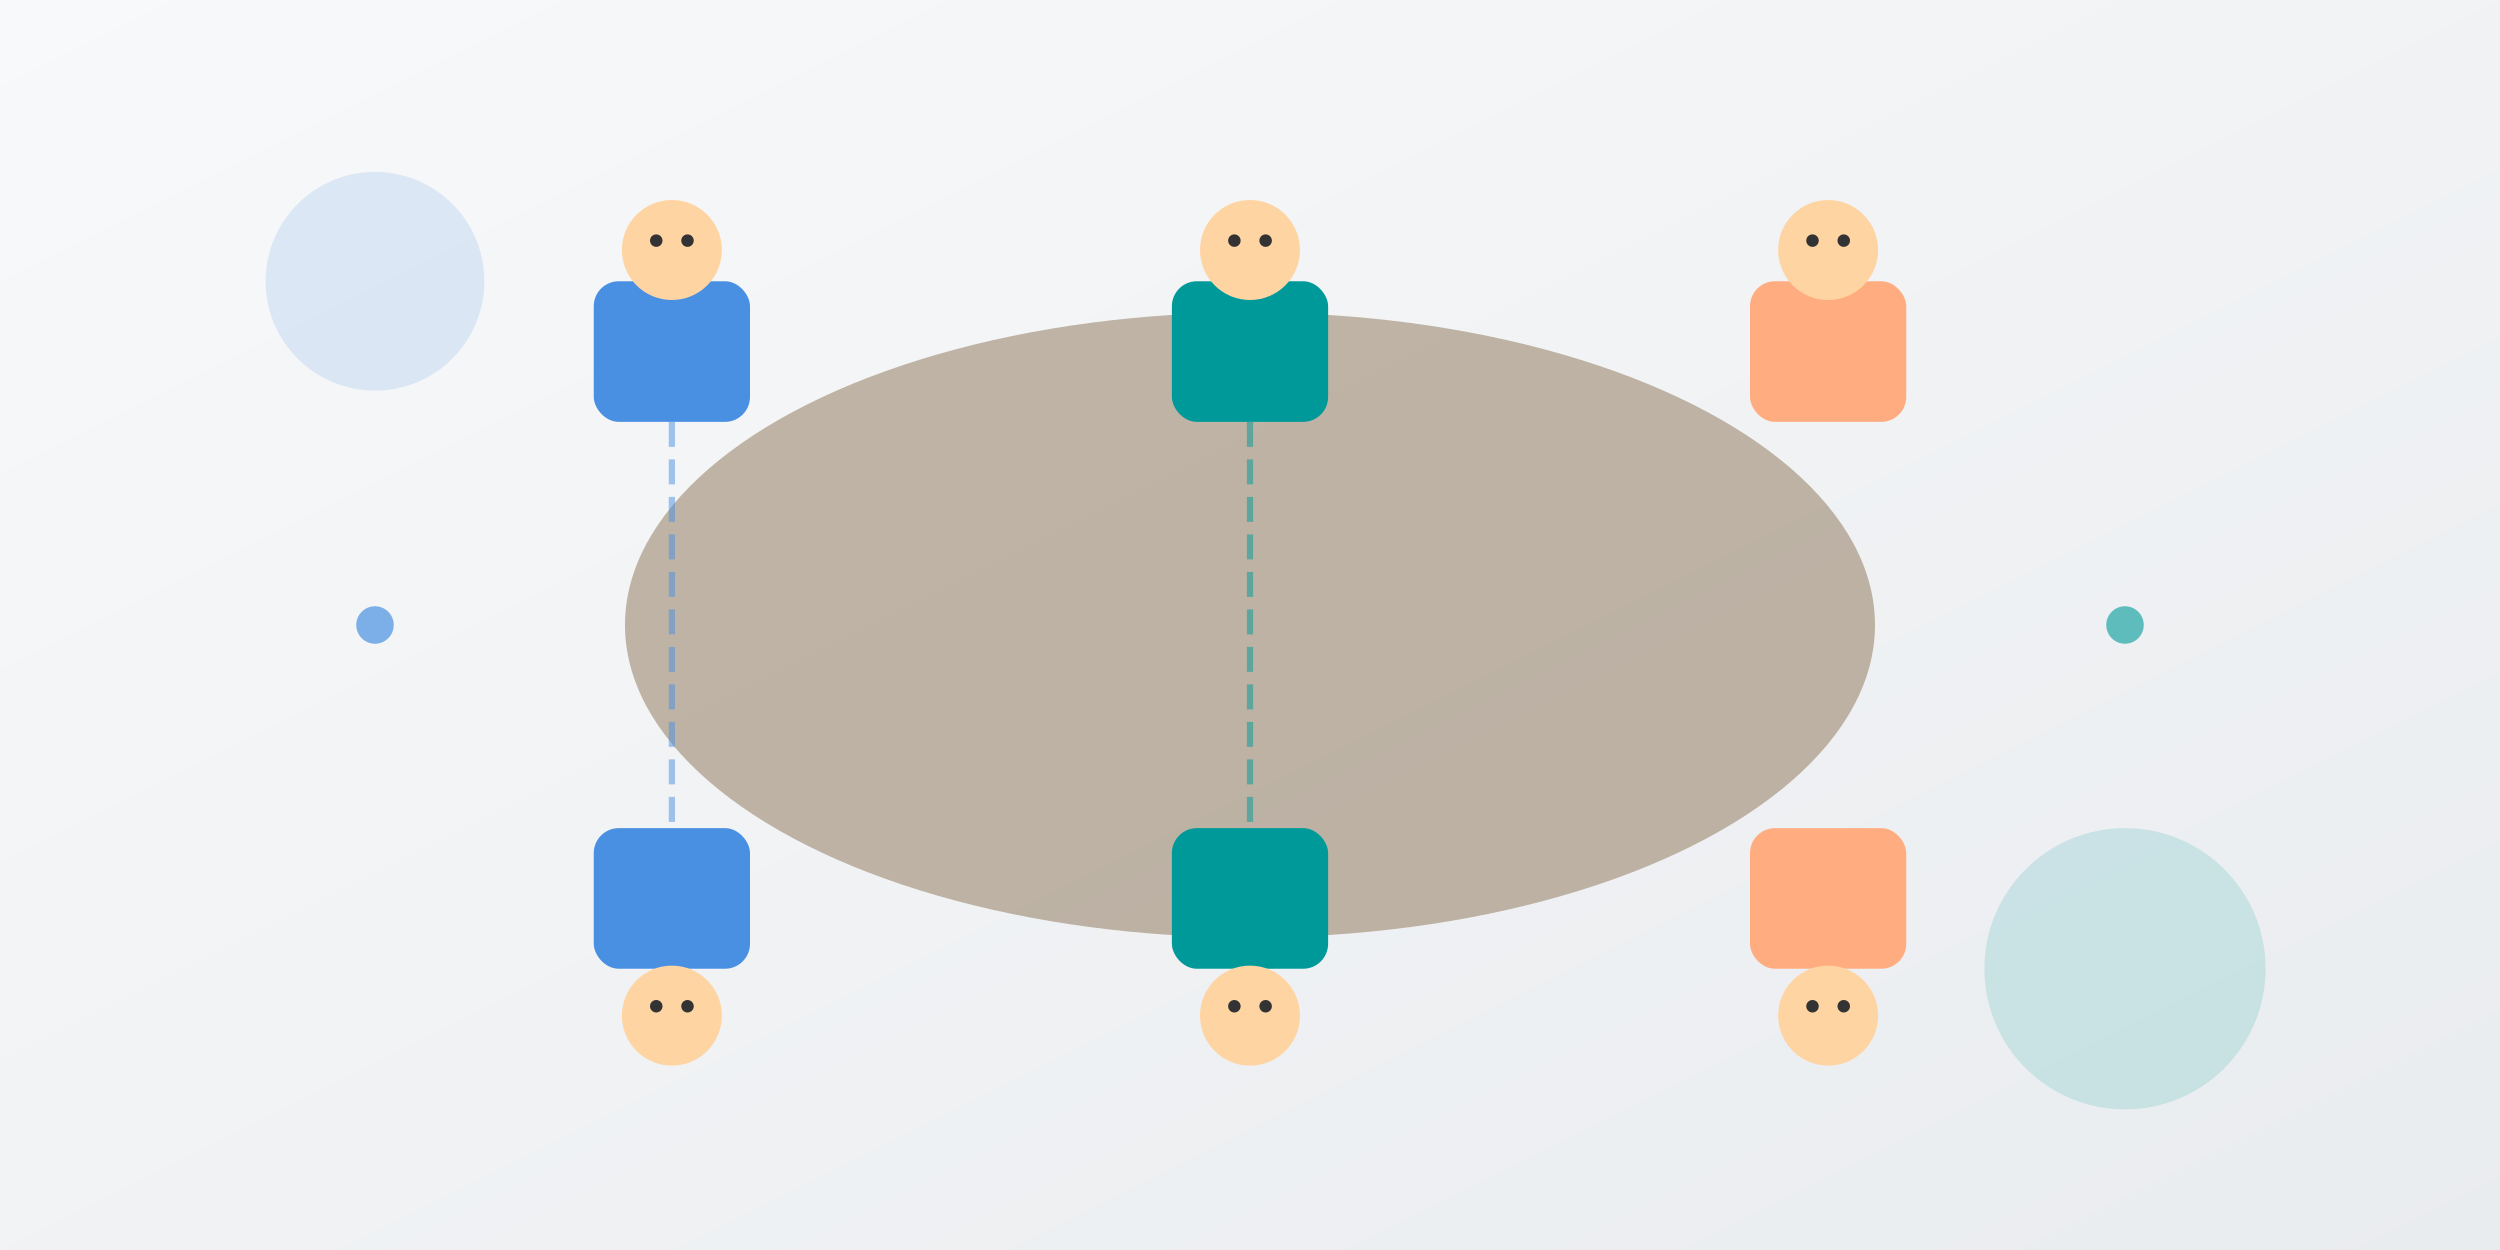 <svg xmlns="http://www.w3.org/2000/svg" width="800" height="400" viewBox="0 0 800 400"><rect x="0" y="0" width="800" height="400" fill="#808080" stroke="none"/><defs><linearGradient id="bg7" x1="0%" x2="100%" y1="0%" y2="100%"><stop offset="0%" style="stop-color:#f8f9fa;stop-opacity:1"/><stop offset="100%" style="stop-color:#e9ecef;stop-opacity:1"/></linearGradient></defs><path fill="url(#bg7)" d="M0 0h800v400H0z"/><circle cx="120" cy="90" r="35" fill="#4a90e2" opacity=".15"/><circle cx="680" cy="310" r="45" fill="#099" opacity=".15"/><ellipse cx="400" cy="200" fill="#8b7355" opacity=".5" rx="200" ry="100"/><rect width="50" height="45" x="190" y="90" fill="#4a90e2" rx="8"/><circle cx="215" cy="80" r="16" fill="#ffd4a3"/><circle cx="210" cy="77" r="2" fill="#333"/><circle cx="220" cy="77" r="2" fill="#333"/><rect width="50" height="45" x="375" y="90" fill="#099" rx="8"/><circle cx="400" cy="80" r="16" fill="#ffd4a3"/><circle cx="395" cy="77" r="2" fill="#333"/><circle cx="405" cy="77" r="2" fill="#333"/><rect width="50" height="45" x="560" y="90" fill="#ffad80" rx="8"/><circle cx="585" cy="80" r="16" fill="#ffd4a3"/><circle cx="580" cy="77" r="2" fill="#333"/><circle cx="590" cy="77" r="2" fill="#333"/><rect width="50" height="45" x="190" y="265" fill="#4a90e2" rx="8"/><circle cx="215" cy="325" r="16" fill="#ffd4a3"/><circle cx="210" cy="322" r="2" fill="#333"/><circle cx="220" cy="322" r="2" fill="#333"/><rect width="50" height="45" x="375" y="265" fill="#099" rx="8"/><circle cx="400" cy="325" r="16" fill="#ffd4a3"/><circle cx="395" cy="322" r="2" fill="#333"/><circle cx="405" cy="322" r="2" fill="#333"/><rect width="50" height="45" x="560" y="265" fill="#ffad80" rx="8"/><circle cx="585" cy="325" r="16" fill="#ffd4a3"/><circle cx="580" cy="322" r="2" fill="#333"/><circle cx="590" cy="322" r="2" fill="#333"/><path fill="none" stroke="#4a90e2" stroke-dasharray="8,4" stroke-width="2" d="M215 135v130" opacity=".5"/><path fill="none" stroke="#099" stroke-dasharray="8,4" stroke-width="2" d="M400 135v130" opacity=".5"/><circle cx="120" cy="200" r="6" fill="#4a90e2" opacity=".7"/><circle cx="680" cy="200" r="6" fill="#099" opacity=".6"/></svg>